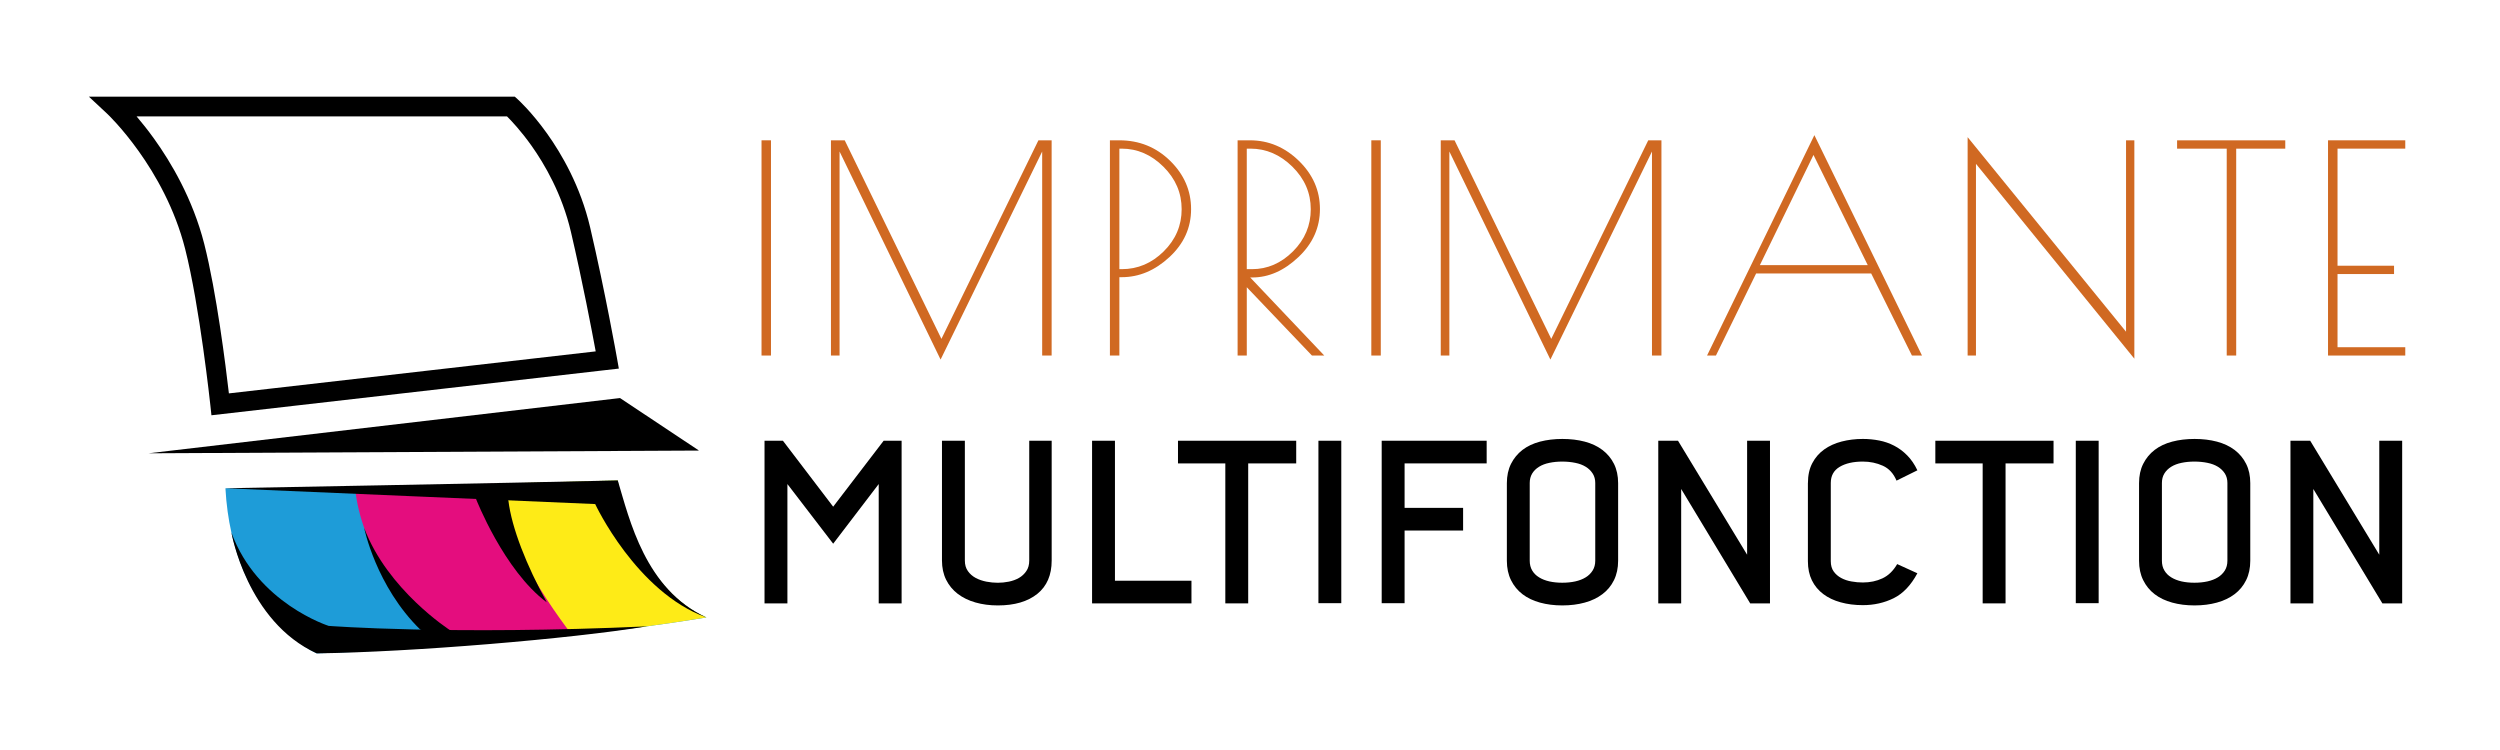<?xml version="1.0" encoding="utf-8"?>
<!-- Generator: Adobe Illustrator 16.0.0, SVG Export Plug-In . SVG Version: 6.00 Build 0)  -->
<!DOCTYPE svg PUBLIC "-//W3C//DTD SVG 1.1//EN" "http://www.w3.org/Graphics/SVG/1.1/DTD/svg11.dtd">
<svg version="1.1" id="Calque_1" xmlns="http://www.w3.org/2000/svg" xmlns:xlink="http://www.w3.org/1999/xlink" x="0px" y="0px"
	 width="200px" height="60px" viewBox="0 0 200 60" enable-background="new 0 0 200 60" xml:space="preserve">
<g>
	<path fill="#D06922" d="M60.922,11.225h0.757v17.218h-0.757V11.225z"/>
	<path fill="#D06922" d="M84.131,11.225v17.218h-0.757V12.121l-8.127,16.644l-8.082-16.644v16.323h-0.689V11.225h1.102l7.736,15.886
		l7.76-15.886H84.131z"/>
	<path fill="#D06922" d="M88.792,11.225h0.757c1.591,0,2.945,0.548,4.063,1.641c1.116,1.095,1.675,2.384,1.675,3.868
		c0,1.485-0.577,2.764-1.733,3.834c-1.155,1.072-2.43,1.607-3.822,1.607H89.55v6.268h-0.757V11.225z M89.55,21.533h0.183
		c1.286,0,2.408-0.474,3.364-1.423c0.958-0.949,1.435-2.073,1.435-3.375c0-1.3-0.486-2.433-1.458-3.398
		c-0.972-0.964-2.086-1.446-3.34-1.446H89.55V21.533z"/>
	<path fill="#D06922" d="M99.007,11.225h0.987c1.485,0,2.789,0.548,3.915,1.641c1.125,1.095,1.687,2.38,1.687,3.857
		c0,1.477-0.571,2.759-1.721,3.845c-1.148,1.087-2.381,1.63-3.696,1.63h-0.162l5.924,6.245h-0.986l-5.212-5.464v5.464h-0.735V11.225
		z M99.742,21.533h0.414c1.238,0,2.334-0.474,3.283-1.423c0.95-0.949,1.422-2.073,1.422-3.375c0-1.3-0.49-2.433-1.469-3.398
		c-0.979-0.964-2.099-1.446-3.351-1.446h-0.299V21.533z"/>
	<path fill="#D06922" d="M109.706,11.225h0.757v17.218h-0.757V11.225z"/>
	<path fill="#D06922" d="M132.915,11.225v17.218h-0.757V12.121l-8.127,16.644l-8.082-16.644v16.323h-0.689V11.225h1.103
		l7.737,15.886l7.76-15.886H132.915z"/>
	<path fill="#D06922" d="M145.15,10.812l8.61,17.632h-0.805l-3.26-6.566h-9.205l-3.215,6.566h-0.712L145.15,10.812z M145.079,12.396
		l-4.29,8.815h8.631L145.079,12.396z"/>
	<path fill="#D06922" d="M170.083,11.225h0.665v17.47l-12.671-15.588v15.336h-0.667V10.972l12.673,15.565V11.225z"/>
	<path fill="#D06922" d="M182.822,11.225v0.666h-3.926v16.553h-0.758V11.891h-3.971v-0.666H182.822z"/>
	<path fill="#D06922" d="M186.242,11.225h6.18v0.666h-5.42v9.367h4.522v0.666h-4.522v5.854h5.42v0.666h-6.18V11.225z"/>
</g>
<g>
	<path d="M70.692,35.259h1.437v13.012h-1.832v-9.547l-3.643,4.773l-3.661-4.773v9.547h-1.831V35.259h1.472l4.02,5.277L70.692,35.259
		z"/>
	<path d="M82.34,35.259h1.794v9.586c0,1.16-0.383,2.046-1.148,2.664c-0.766,0.615-1.819,0.925-3.159,0.925
		c-0.646,0-1.242-0.079-1.786-0.235c-0.544-0.155-1.017-0.384-1.418-0.689c-0.401-0.307-0.711-0.683-0.933-1.13
		c-0.222-0.449-0.332-0.962-0.332-1.534v-9.586h1.831v9.586c0,0.335,0.081,0.615,0.242,0.84c0.162,0.23,0.371,0.413,0.628,0.551
		c0.257,0.137,0.541,0.233,0.853,0.295c0.311,0.059,0.615,0.089,0.915,0.089c0.287,0,0.58-0.03,0.879-0.089
		c0.299-0.062,0.568-0.158,0.808-0.295c0.239-0.138,0.436-0.32,0.592-0.551c0.156-0.225,0.233-0.505,0.233-0.84V35.259z"/>
	<path d="M87.365,35.259h1.831v11.199h6.121v1.813h-7.951V35.259z"/>
	<path d="M103.697,35.259v1.814h-3.841v11.197h-1.83V37.073h-3.787v-1.814H103.697z"/>
	<path d="M105.474,35.259h1.829v12.995h-1.829V35.259z"/>
	<path d="M118.933,37.073h-6.566v3.554h4.681v1.813h-4.681v5.814h-1.832V35.259h8.398V37.073z"/>
	<path d="M120.549,44.861v-6.209c0-0.588,0.111-1.1,0.332-1.544c0.222-0.442,0.528-0.813,0.916-1.114
		c0.391-0.298,0.858-0.52,1.403-0.663s1.142-0.215,1.79-0.215c0.647,0,1.244,0.071,1.789,0.215c0.547,0.144,1.017,0.365,1.411,0.663
		c0.397,0.301,0.707,0.672,0.928,1.114c0.22,0.444,0.332,0.956,0.332,1.544v6.209c0,0.586-0.112,1.103-0.332,1.552
		c-0.221,0.45-0.53,0.823-0.928,1.122c-0.395,0.298-0.864,0.523-1.411,0.673c-0.545,0.15-1.142,0.226-1.789,0.226
		c-0.648,0-1.245-0.075-1.79-0.226c-0.545-0.149-1.013-0.375-1.403-0.673c-0.388-0.299-0.694-0.672-0.916-1.122
		C120.66,45.964,120.549,45.447,120.549,44.861z M122.378,44.857c0,0.301,0.067,0.563,0.198,0.783s0.313,0.405,0.548,0.547
		c0.232,0.146,0.508,0.253,0.825,0.326c0.317,0.07,0.661,0.105,1.031,0.105c0.372,0,0.717-0.035,1.041-0.105
		c0.324-0.073,0.601-0.18,0.835-0.326c0.234-0.142,0.418-0.326,0.556-0.547c0.139-0.221,0.208-0.482,0.208-0.783v-6.22
		c0-0.289-0.069-0.541-0.208-0.758c-0.138-0.214-0.321-0.395-0.556-0.538c-0.234-0.145-0.511-0.249-0.835-0.313
		c-0.324-0.066-0.669-0.101-1.041-0.101c-0.37,0-0.714,0.034-1.031,0.101c-0.317,0.064-0.593,0.169-0.825,0.313
		c-0.234,0.144-0.417,0.324-0.548,0.538c-0.131,0.217-0.198,0.469-0.198,0.758V44.857z"/>
	<path d="M134.494,39.118v9.152h-1.832V35.259h1.579l5.528,9.118v-9.118h1.83v13.012h-1.583L134.494,39.118z"/>
	<path d="M144.634,38.652c0-0.624,0.116-1.156,0.35-1.599c0.231-0.441,0.55-0.809,0.95-1.096c0.401-0.285,0.867-0.498,1.399-0.635
		c0.534-0.138,1.098-0.207,1.696-0.207c0.442,0,0.878,0.042,1.303,0.125c0.425,0.082,0.824,0.221,1.201,0.416
		c0.378,0.195,0.724,0.453,1.041,0.774c0.317,0.32,0.59,0.717,0.817,1.195l-1.669,0.826c-0.24-0.573-0.605-0.97-1.095-1.192
		c-0.491-0.222-1.023-0.333-1.599-0.333c-0.766,0-1.386,0.142-1.857,0.423c-0.472,0.283-0.708,0.71-0.708,1.287v6.256
		c0,0.335,0.077,0.611,0.233,0.828c0.154,0.215,0.356,0.389,0.601,0.521c0.245,0.131,0.521,0.226,0.824,0.276
		c0.307,0.057,0.609,0.082,0.907,0.082c0.575,0,1.097-0.109,1.571-0.332c0.472-0.222,0.864-0.602,1.176-1.14l1.615,0.735
		c-0.515,0.959-1.146,1.623-1.895,1.994c-0.746,0.368-1.571,0.556-2.468,0.556c-0.646,0-1.237-0.076-1.775-0.227
		c-0.539-0.146-1.003-0.368-1.392-0.662c-0.388-0.292-0.692-0.658-0.907-1.095c-0.215-0.438-0.321-0.947-0.321-1.536V38.652z"/>
	<path d="M164.283,35.259v1.814h-3.839v11.197h-1.831V37.073h-3.786v-1.814H164.283z"/>
	<path d="M166.063,35.259h1.829v12.995h-1.829V35.259z"/>
	<path d="M171.124,44.861v-6.209c0-0.588,0.109-1.1,0.332-1.544c0.222-0.442,0.525-0.813,0.916-1.114
		c0.391-0.298,0.855-0.52,1.403-0.663c0.545-0.144,1.142-0.215,1.79-0.215c0.647,0,1.243,0.071,1.789,0.215
		c0.544,0.144,1.017,0.365,1.411,0.663c0.396,0.301,0.704,0.672,0.925,1.114c0.223,0.444,0.332,0.956,0.332,1.544v6.209
		c0,0.586-0.109,1.103-0.332,1.552c-0.221,0.45-0.529,0.823-0.925,1.122c-0.395,0.298-0.867,0.523-1.411,0.673
		c-0.546,0.15-1.142,0.226-1.789,0.226c-0.648,0-1.245-0.075-1.79-0.226c-0.548-0.149-1.013-0.375-1.403-0.673
		c-0.391-0.299-0.694-0.672-0.916-1.122C171.233,45.964,171.124,45.447,171.124,44.861z M172.953,44.857
		c0,0.301,0.064,0.563,0.198,0.783c0.131,0.221,0.313,0.405,0.546,0.547c0.234,0.146,0.509,0.253,0.825,0.326
		c0.316,0.07,0.662,0.105,1.033,0.105s0.717-0.035,1.041-0.105c0.321-0.073,0.601-0.18,0.835-0.326
		c0.231-0.142,0.418-0.326,0.556-0.547c0.137-0.221,0.205-0.482,0.205-0.783v-6.22c0-0.289-0.068-0.541-0.205-0.758
		c-0.138-0.214-0.324-0.395-0.556-0.538c-0.234-0.145-0.514-0.249-0.835-0.313c-0.324-0.066-0.67-0.101-1.041-0.101
		s-0.717,0.034-1.033,0.101c-0.316,0.064-0.591,0.169-0.825,0.313c-0.232,0.144-0.415,0.324-0.546,0.538
		c-0.134,0.217-0.198,0.469-0.198,0.758V44.857z"/>
	<path d="M185.066,39.118v9.152h-1.829V35.259h1.579l5.526,9.118v-9.118h1.832v13.012h-1.583L185.066,39.118z"/>
</g>
<path d="M16.915,33.222l-0.085-0.79c-0.008-0.079-0.853-7.937-2.02-12.525C13.163,13.433,8.622,9.141,8.576,9.101L7.109,7.732
	h34.072l0.225,0.202c0.045,0.04,1.111,1.003,2.359,2.749c1.146,1.604,2.674,4.208,3.446,7.507c1.217,5.213,2.14,10.418,2.149,10.47
	l0.147,0.827L16.915,33.222z M10.927,9.312c0.414,0.484,0.898,1.089,1.413,1.805c1.317,1.834,3.08,4.781,4,8.399
	c0.987,3.88,1.725,9.818,1.972,11.955l29.344-3.361c-0.308-1.667-1.06-5.612-1.982-9.559c-0.708-3.029-2.112-5.43-3.166-6.912
	c-0.838-1.176-1.594-1.976-1.947-2.327H10.927z"/>
<polygon points="49.601,31.844 55.918,36.045 11.873,36.264 "/>
<path fill="#1E9CD8" d="M49.421,38.434c0,0,1.227,8.377,7.093,10.962c-14.809,2.442-31.176,2.873-31.176,2.873
	s-6.737-2.863-7.304-13.209C28.349,39.106,49.421,38.434,49.421,38.434z"/>
<path fill="#FEEB17" d="M45.748,50.837c3.511-0.378,7.183-0.851,10.766-1.441c-5.866-2.585-7.093-10.962-7.093-10.962
	s-4.923,0.131-9.798,0.261C40.006,41.332,42.555,46.915,45.748,50.837z"/>
<path fill="#E40D7E" d="M36.034,51.634c3.243-0.218,5.679-0.361,9.753-0.802c-2.783-3.655-5.162-7.682-6.164-12.138
	c-3.757,0.1-6.851,0.19-11.226,0.269C28.861,43.886,32.301,48.534,36.034,51.634z"/>
<path d="M18.034,39.06c0,0,22.695-0.418,31.387-0.626c0.939,3.13,2.208,8.729,7.093,10.962c-5.616-2.019-8.899-9.071-8.899-9.071
	L18.034,39.06z"/>
<path d="M18.511,42.599c0,0,1.238,7.13,6.827,9.67c7.633-0.1,20.249-1.154,26.431-2.161c-15.729,0.715-25.474-0.037-25.474-0.037
	S20.578,48.264,18.511,42.599z"/>
<path d="M38.083,39.916c0,0,2.228,5.72,5.656,8.27c-1.604-2.939-2.803-5.926-3.07-8.158C39.862,39.355,38.083,39.916,38.083,39.916z
	"/>
<path d="M29.132,42.23c0,0,0.939,4.666,4.489,8.137c1.719,0.671,2.365,0.036,2.365,0.036S31.001,47.205,29.132,42.23z"/>
</svg>
